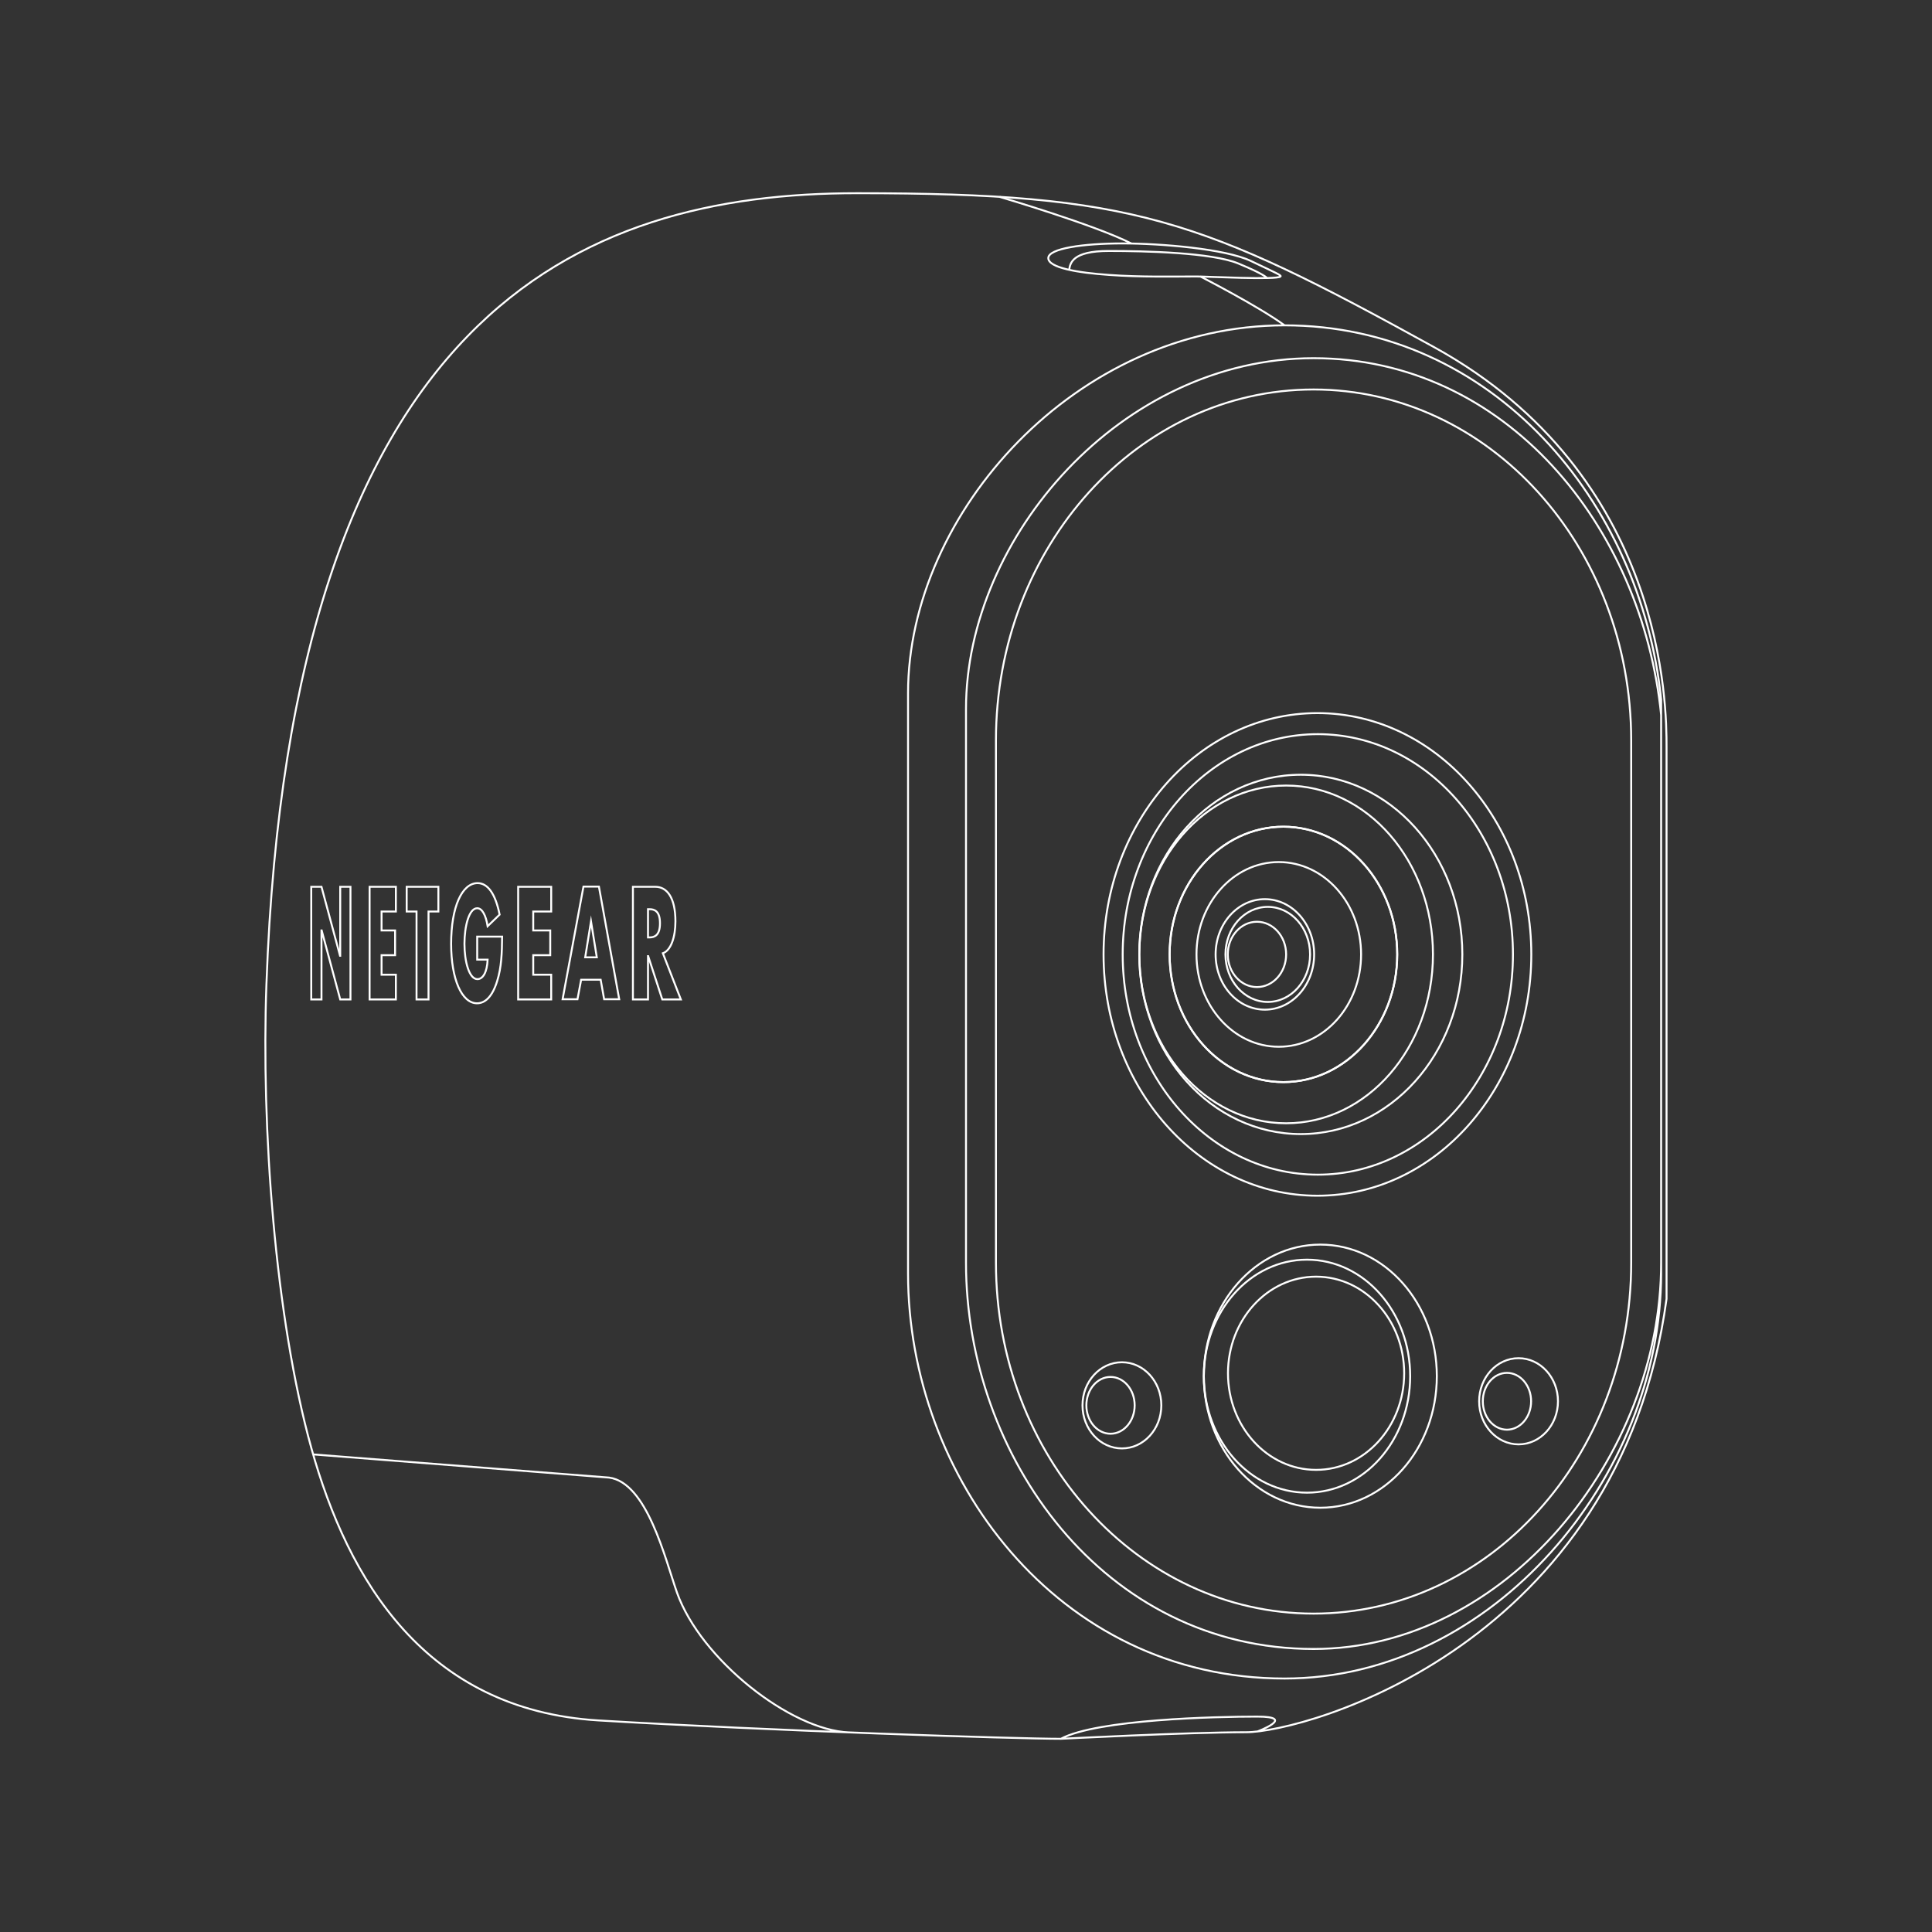<svg xmlns="http://www.w3.org/2000/svg" width="1000" height="1000" viewBox="0 0 1000 1000"><rect x="0" y="0" width="1000" height="1000" fill="#333333" stroke="none"/><path stroke="#fff" stroke-miterlimit="10" d="M137.9 509.5c-2.7 73.9 4.4 172.3 23.3 240.2S220 885.1 309.9 890.5s216.2 9.5 239.2 9.5c0 0 65.5-3.4 95.9-3.4 30.4 0 193.2-44.6 217.6-224.3V386.5c0-19.6 0-140.5-120.3-206.8S586.9 100 443.7 100s-293.3 61.5-305.8 409.5zM162.1 752.8l153.2 12c19.6 2.7 28.9 41.8 35.1 59.5 12.2 34.5 58.8 71.3 89.2 72.4M650.6 896.3s21.1-7.8 0-7.8-82.6 1.4-101.5 11.5" fill="none"/><ellipse stroke="#fff" stroke-miterlimit="10" cx="683.4" cy="712.3" rx="60.3" ry="68.1" fill="none"/><path stroke="#fff" stroke-miterlimit="10" d="M844.3 383.2c0-100.3-73.6-181.6-164.4-181.6s-164.4 81.3-164.4 181.6v270.4c0 100.3 73.6 181.6 164.4 181.6s164.4-81.3 164.4-181.6V383.2z" fill="none"/><ellipse stroke="#fff" stroke-miterlimit="10" cx="681.9" cy="494" rx="110.7" ry="124.9" fill="none"/><ellipse stroke="#fff" stroke-miterlimit="10" cx="676.5" cy="712.3" rx="53.4" ry="60.3" fill="none"/><ellipse stroke="#fff" stroke-miterlimit="10" cx="681.2" cy="710.8" rx="45.6" ry="50" fill="none"/><ellipse stroke="#fff" stroke-miterlimit="10" cx="580.7" cy="727.4" rx="20.4" ry="22.3" fill="none"/><ellipse stroke="#fff" stroke-miterlimit="10" cx="574.8" cy="727.4" rx="12.5" ry="14.7" fill="none"/><ellipse stroke="#fff" stroke-miterlimit="10" cx="786" cy="725.3" rx="20.4" ry="22.3" fill="none"/><ellipse stroke="#fff" stroke-miterlimit="10" cx="780" cy="725.3" rx="12.5" ry="14.7" fill="none"/><path clip-rule="evenodd" stroke="#fff" stroke-miterlimit="10" fill="none" d="M161.1 517.3h5.3v-35.7h.1l9.6 35.7h5.3V459h-5.3v35.7h-.1l-9.6-35.7h-5.3v58.3zM204.9 471.8V459h-13.6v58.3h13.6v-12.8h-7.4v-10.1h7v-12.8h-7v-9.8h7.4zM221.8 471.8h5.1V459h-16.4v12.8h5.1v45.5h6.2v-45.5zM259.9 484.8c-.1 8.5-.3 15.8-2.6 23.1-2.5 8-6.2 11.4-10.4 11.4-7.9 0-13.4-12.5-13.4-30.8 0-19 5.6-31.4 13.7-31.4 5.2 0 9.2 5.4 11.4 16.3l-6.2 6c-.9-5.6-2.8-9.3-5.4-9.3-4.3 0-6.6 9.5-6.6 18.4 0 9.1 2.4 18.3 6.7 18.3 2.8 0 5-3.4 5.3-10.1H247v-11.9h12.9zM285.3 471.8V459h-17.1v58.3h17.1v-12.8H276v-10.1h8.8v-12.8H276v-9.8h9.3zM305.9 476.9l3 18.6h-6l3-18.6zm5 30.2l1.8 10.1h7.8L310 458.9h-8l-10.8 58.3h7.7l1.9-10.1h10.1zM335.4 470.6h.8c2.5 0 5.4.9 5.4 7.3 0 6.3-2.9 7.3-5.4 7.3h-.8v-14.6zm7.7 22.8c4.2-1.5 6.5-8.4 6.5-16.5 0-12.5-4.5-17.9-10.4-17.9h-11.6v58.3h7.8v-22.4h.1l7.3 22.4h9.6l-9.3-23.9z"/><ellipse stroke="#fff" stroke-miterlimit="10" cx="682.1" cy="494" rx="101" ry="114" fill="none"/><ellipse stroke="#fff" stroke-miterlimit="10" cx="673.3" cy="494" rx="83.6" ry="93" fill="none"/><ellipse stroke="#fff" stroke-miterlimit="10" cx="665.7" cy="494" rx="76" ry="87.4" fill="none"/><ellipse stroke="#fff" stroke-miterlimit="10" cx="664.3" cy="494" rx="58.9" ry="66.1" fill="none"/><ellipse stroke="#fff" stroke-miterlimit="10" cx="664.3" cy="494" rx="58.9" ry="66.1" fill="none"/><ellipse stroke="#fff" stroke-miterlimit="10" cx="661.9" cy="494" rx="42.6" ry="47.8" fill="none"/><ellipse stroke="#fff" stroke-miterlimit="10" cx="654.7" cy="494" rx="25.5" ry="28.6" fill="none"/><ellipse stroke="#fff" stroke-miterlimit="10" cx="650.6" cy="494" rx="15.1" ry="16.9" fill="none"/><ellipse stroke="#fff" stroke-miterlimit="10" cx="656.2" cy="494" rx="21.9" ry="24.6" fill="none"/><path stroke="#fff" stroke-miterlimit="10" d="M859.8 370.1c-9.8-97.8-80.5-184.7-179.9-184.7S500 277.9 500 367v286.6c0 100.3 71.2 199.9 179.9 199.9 99.3 0 179.9-99.6 179.9-199.9V370.1zM859.8 362c-10.6-102.5-87.3-193.6-194.9-193.6S470 265.3 470 358.8v300.4c0 105.1 77.2 209.6 194.9 209.6 107.7 0 194.9-104.4 194.9-209.6V362zM517.4 101.9s49.3 14.5 68.1 24.1M621.3 143.1s29.7 15.2 43.6 25.3" fill="none"/><path stroke="#fff" stroke-miterlimit="10" d="M619.2 143.1c-11.5 0-29 .4-45.1-.8-16.1-1.1-31.5-3.7-31.5-8.7s18.1-7.6 38.3-7.6c20.2 0 53.4 2.8 66.6 9.1s15.9 7.4 15.3 8c-1.9 1.9-37.5 0-43.6 0zM553.4 139.7c.5-3.5 1.6-9.8 20.5-9.8s53.3.8 67.1 6.5c13.8 5.7 14.8 7.5 14.8 7.5" fill="none"/></svg>